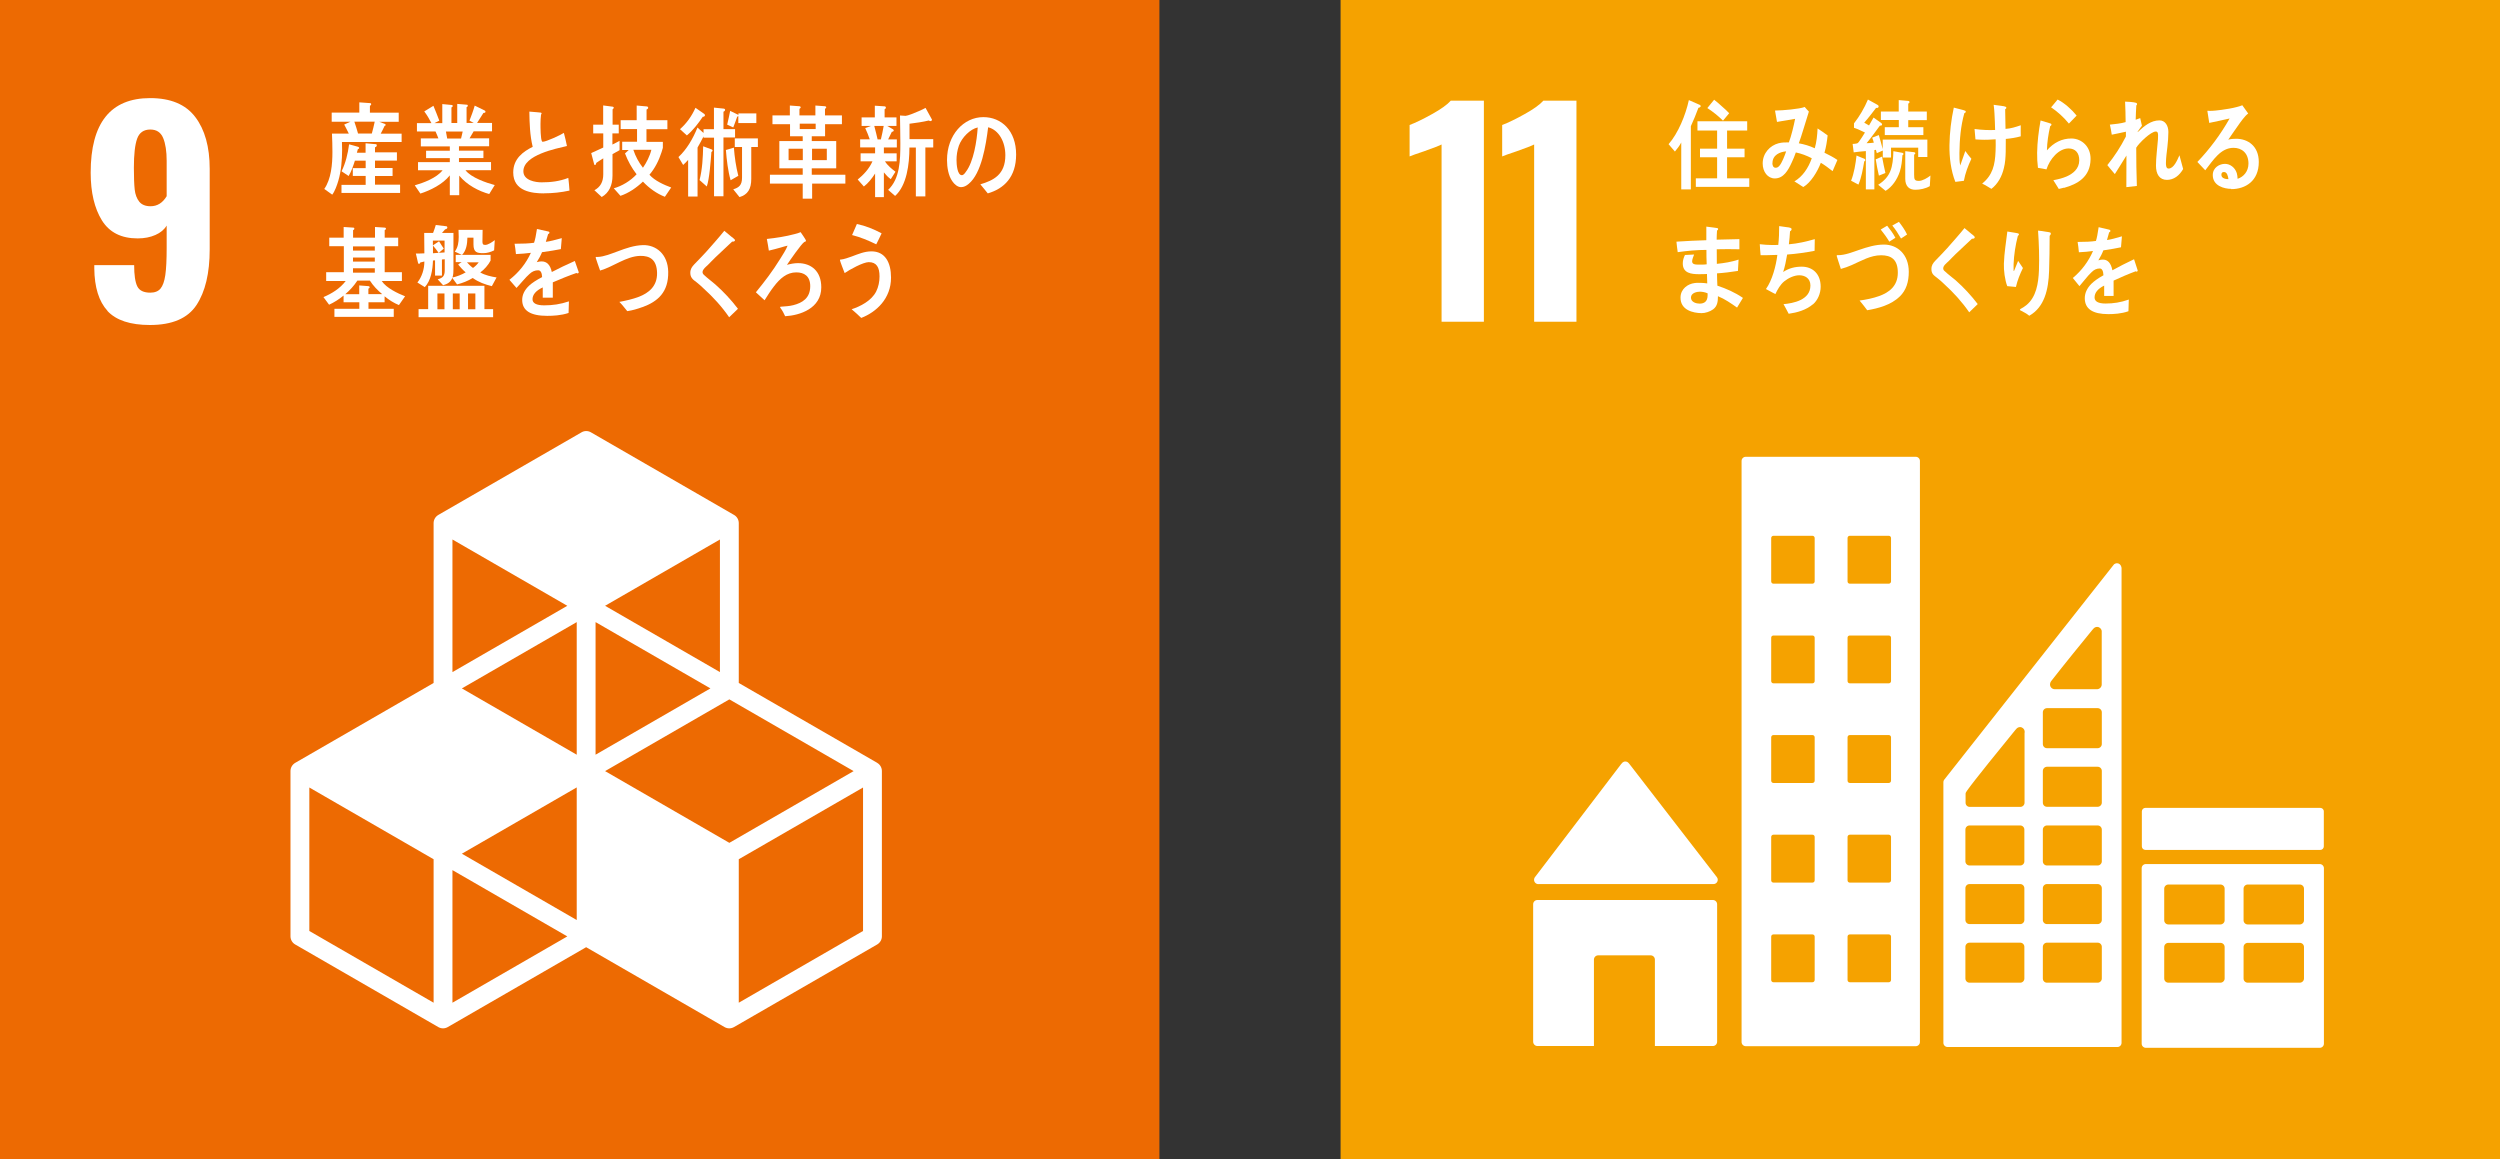 <?xml version="1.0" encoding="UTF-8"?>
<svg id="_レイヤー_1" data-name="レイヤー 1" xmlns="http://www.w3.org/2000/svg" viewBox="0 0 276 128">
  <rect x="0" y="0" width="276" height="128" fill="#333333" stroke="none"/>
  <defs>
    <style>
      .cls-1 {
        fill: #ed6a02;
      }

      .cls-2 {
        fill: #fff;
      }

      .cls-3 {
        fill: #f5a200;
      }
    </style>
  </defs>
  <g>
    <rect class="cls-1" width="128" height="128"/>
    <path class="cls-2" d="M11.87,34.32c-.95-1.03-1.44-2.6-1.46-4.69v-.36h4.4c0,1.1.12,1.89.35,2.35.23.46.71.69,1.43.69.5,0,.88-.15,1.13-.45.25-.3.43-.8.53-1.49.1-.69.15-1.69.15-3v-2.47c-.26.44-.67.79-1.24,1.04-.56.25-1.22.38-1.96.38-1.81,0-3.12-.66-3.95-1.99-.82-1.33-1.24-3.08-1.24-5.27,0-5.48,2.19-8.23,6.57-8.23,2.25,0,3.91.69,4.97,2.08,1.06,1.39,1.6,3.29,1.6,5.73v8.89c0,2.63-.49,4.68-1.46,6.15-.97,1.47-2.69,2.2-5.14,2.2-2.17,0-3.73-.52-4.69-1.55ZM18.4,21.65v-3.89c0-1.06-.13-1.91-.39-2.53-.26-.62-.73-.93-1.42-.93-.72,0-1.21.34-1.45,1.01-.24.67-.36,1.74-.36,3.21,0,1.04.03,1.84.09,2.4.06.55.23,1,.5,1.34.27.34.69.51,1.25.51.74,0,1.34-.37,1.78-1.11Z"/>
    <path class="cls-2" d="M96.85,84.22l-15.29-8.82v-17.65c0-.37-.2-.72-.52-.9l-15.8-9.12c-.32-.19-.72-.19-1.04,0l-15.81,9.12c-.32.19-.52.53-.52.9v17.65l-15.28,8.82c-.32.19-.52.53-.52.9v18.25c0,.37.2.72.52.9l15.8,9.12c.16.09.34.14.52.14s.36-.05.52-.14l15.28-8.82,15.28,8.82c.16.09.34.14.52.14s.36-.05.52-.14l15.81-9.12c.32-.19.52-.53.52-.9v-18.25c0-.37-.2-.72-.52-.9ZM63.67,101.57l-12.68-7.32,12.68-7.32v14.64ZM78.43,76l-12.68,7.32v-14.64l12.68,7.32ZM63.67,83.32l-12.68-7.32,12.68-7.32v14.64ZM66.8,85.13l13.72-7.92,13.72,7.92-13.72,7.92-13.72-7.92ZM79.48,74.2l-12.68-7.32,12.68-7.32v14.64ZM62.63,66.88l-12.68,7.32v-14.64l12.68,7.32ZM47.87,110.7l-13.72-7.92v-15.84l13.72,7.92v15.84ZM49.95,110.7v-14.64l12.68,7.32-12.68,7.32ZM95.28,102.78l-13.72,7.92v-15.84l13.72-7.92v15.84Z"/>
    <g>
      <path class="cls-2" d="M37.75,15.66c0,.29.02.57.02.86,0,1.13-.1,2.36-.42,3.44-.13.45-.39,1.18-.67,1.53l-.88-.63c.76-1.08.9-2.72.9-4.07,0-.68-.02-1.37-.05-2.04h1.86c-.17-.33-.33-.68-.51-1l.69-.31h-2.07v-1.01h3.05v-1.13l1.13.08c.08,0,.18,0,.18.13,0,.08-.09.15-.14.17v.76h3.18v1.01h-2.14l.61.23s.09.04.09.11-.08.1-.12.11c-.14.29-.27.58-.43.86h2.31v.92h-6.6ZM37.7,21.3v-.89h2.67v-.99h-1.42v-.86h1.42v-.82h-1.19c-.18.57-.39,1.19-.69,1.69l-.78-.52c.44-.89.7-1.95.83-2.98l1,.28s.11.04.11.12c0,.09-.07.12-.14.13-.04.13-.08.27-.11.4h.96v-1.04l1.15.1c.06,0,.09.08.09.14,0,.11-.12.18-.2.2v.56h2.42v.91h-2.42v.82h1.94v.88h-1.94v.96h2.77v.91h-6.47ZM39.12,13.43c.13.37.33,1.01.43,1.39-.14.06-.35.11-.48-.08h1.98c.12-.43.23-.87.32-1.31h-2.26Z"/>
      <path class="cls-2" d="M54.04,21.43c-1.18-.32-2.5-1.01-3.34-2.04v2.16h-1.04v-2.19c-.78.99-2.16,1.66-3.25,2.01l-.62-.91c.97-.28,2.39-.8,3.07-1.66h-2.71v-.9h3.51v-.44h-2.62v-.82h2.62v-.48h-3.2v-.88h1.94c-.1-.25-.2-.52-.32-.77h-2.05v-.92h1.6c-.23-.45-.49-.89-.79-1.29l1.01-.62c.23.54.44,1.09.65,1.64l-.53.27h.86v-2.1l1.05.1c.06,0,.1.03.1.11s-.08.14-.14.16v1.72h.64v-2.11l1.07.09c.06,0,.1.05.1.12,0,.08-.1.13-.14.15v1.74h.79l-.47-.25c.21-.55.42-1.09.58-1.66l1.07.52c.05.03.12.08.12.16,0,.12-.16.13-.23.13-.23.37-.47.74-.7,1.1h1.65v.93h-2.03c-.15.26-.3.51-.45.77h2.16v.88h-3.33v.48h2.7v.82h-2.7v.44h3.54v.9h-2.82c.61.82,2.33,1.4,3.23,1.64l-.61.99ZM49.23,14.52l.14.77h1.53c.07-.25.12-.52.18-.77h-1.85Z"/>
      <path class="cls-2" d="M60.08,21.35c-1.32,0-3.42-.21-3.42-2.31,0-1.53,1.11-2.31,2.15-2.83-.31-1.26-.35-2.58-.37-3.89.28.02.56.04.84.07.14.01.28.02.41.04.05.01.1.03.1.1,0,.04-.04.09-.06.12-.04.33-.06.68-.06,1.01,0,.41,0,1.68.17,1.96.02.02.06.03.09.03.35,0,1.96-.74,2.32-.98.14.47.23.96.34,1.45-1.15.28-4.81.98-4.81,2.79,0,1.02,1.36,1.22,2,1.22,1.04,0,1.97-.11,2.96-.49.06.46.1.93.13,1.4-.92.2-1.86.3-2.79.3Z"/>
      <path class="cls-2" d="M67.62,17.03v2.36c0,1.05-.37,1.89-1.19,2.36l-.81-.75c.65-.34.98-.91.98-1.76v-1.76c-.26.18-.53.32-.78.51,0,.09-.05.23-.14.23-.05,0-.08-.05-.09-.11l-.32-1.21c.45-.2.89-.4,1.33-.61v-1.56h-1.11v-.97h1.1v-2.12l1.07.14s.1.04.1.1c0,.08-.08.16-.13.19v1.69h.68v.97h-.7v1.23l.79-.41v1.03c-.26.15-.52.28-.78.44ZM73.39,21.72c-.88-.34-1.72-.94-2.41-1.67-.73.69-1.58,1.27-2.48,1.57l-.74-.83c.89-.25,1.84-.81,2.52-1.55-.53-.68-.96-1.46-1.28-2.3l.41-.38h-.72v-.91h1.64v-1.4h-1.81v-.98h1.77v-1.62l1.12.1c.08.01.15.05.15.16,0,.09-.12.16-.18.18v1.18h2.3v.99h-2.31v1.4h1.81v.66s-.12.41-.14.47c-.3.93-.74,1.8-1.34,2.5.58.67,1.64,1.13,2.4,1.41l-.7,1.03ZM69.92,16.54c.24.72.61,1.41,1.06,1.98.38-.54.77-1.3.93-1.98h-1.99Z"/>
      <path class="cls-2" d="M79.87,15.19v6.48h-1.04v-6.47h-1.16v-.14c-.22.42-.42.83-.66,1.23v5.41h-1.04v-4.05c-.17.2-.35.38-.55.56l-.52-.87c.91-.84,1.61-2.04,2.1-3.26l.67.6v-.42h1.15v-2.38l1.07.11c.07.01.16.03.16.13,0,.11-.1.19-.18.21v1.93h1.28v.92h-1.28ZM77.59,12.89c-.52.76-1.08,1.5-1.76,2.06l-.76-.69c.72-.63,1.3-1.44,1.71-2.36l.96.67s.09.08.09.14c0,.14-.16.2-.25.18ZM78.54,16.77c-.07.94-.22,3-.51,3.82l-.8-.71c.31-1.2.37-2.49.4-3.73l.97.36s.07.07.07.11c0,.07-.08.13-.12.15ZM80.66,19.9c-.29-1-.44-2.28-.52-3.34l.88-.26c.08,1.04.23,2.1.49,3.11l-.85.49ZM81.51,13.59v-.81c0,.07-.07.09-.12.09-.14.39-.28.8-.44,1.2l-.67-.31c.13-.5.22-1.01.33-1.52l.88.43.03.05v-.2h1.98v1.07h-1.98ZM82.94,16.23v3.51c0,1.11-.38,1.75-1.3,2.02l-.69-.86c.63-.19.97-.46.97-1.28v-3.39h-.8v-.95h2.55v.95h-.72Z"/>
      <path class="cls-2" d="M89.66,20.27v1.66h-1.04v-1.66h-3.62v-.98h3.62v-.71h-2.58v-3.01h2.58v-.53h-1.4v-1.33h-1.94v-.97h1.92v-1.09l1.08.08s.12.04.12.11-.09.15-.14.18v.72h1.76v-1.09l1.08.08s.12.04.12.11-.09.15-.14.18v.72h1.87v.97h-1.86v1.33h-1.47v.53h2.7v3.01h-2.7v.71h3.71v.98h-3.7ZM88.63,16.42h-1.57v1.26h1.57v-1.26ZM90.05,13.65h-1.76v.6h1.76v-.6ZM91.28,16.42h-1.63v1.26h1.63v-1.26Z"/>
      <path class="cls-2" d="M97.58,16.27v.66s1.41,0,1.41,0v.88h-1.29c.3.48.75.83,1.16,1.15l-.52.82c-.28-.2-.53-.46-.76-.75v2.73h-.97v-2.6c-.34.53-.78,1.09-1.24,1.43l-.68-.77c.63-.51,1.27-1.18,1.63-2.01h-1.31v-.88h1.6v-.66h-1.65v-.89h1.06c-.15-.42-.31-.84-.5-1.24l.65-.24h-1.05v-.94h1.46v-1.29l1.08.07c.06,0,.14.05.14.13,0,.1-.07.17-.14.19v.9h1.31v.94h-1.03l.64.37c.06.03.09.09.09.12,0,.12-.13.16-.21.16-.13.29-.27.57-.41.84h.96v.89h-1.45ZM96.52,13.9c.1.41.35,1.34.43,1.76-.18.09-.49-.35-.67-.27h.97c.12-.49.22-.99.31-1.49h-1.04ZM102.16,16.29v5.39h-1.05v-5.39h-.71c0,1.83-.29,4.18-1.58,5.34l-.77-.67c1.3-1.21,1.35-3.28,1.35-5.13,0-1.02-.03-2.06-.04-3.08l.62.04c.11-.01.37-.08.62-.18.44-.16,1.3-.53,1.58-.7l.71,1.29c0,.11-.08.17-.16.17-.06,0-.13-.02-.18-.07-.7.17-1.43.27-2.14.36v1.7h2.62v.92h-.87Z"/>
      <path class="cls-2" d="M109.05,21.35c-.28-.33-.54-.68-.82-1,1.44-.43,2.76-1.06,2.76-3.21,0-1.47-.71-2.79-1.9-3.09-.24,1.96-.73,5.09-2.15,6.25-.26.22-.53.36-.84.36-.37,0-.74-.31-.97-.66-.43-.61-.58-1.53-.58-2.33,0-2.78,1.84-4.74,4.01-4.74,2,0,3.62,1.49,3.62,4.13,0,2.48-1.33,3.77-3.13,4.29ZM105.85,16.12c-.17.49-.25,1.02-.25,1.55,0,.47.08,1.67.59,1.67.18,0,.34-.22.44-.37.85-1.09,1.22-3.42,1.31-4.9-.82.18-1.75,1.09-2.09,2.04Z"/>
      <path class="cls-2" d="M44.04,33.68c-.56-.23-1.09-.56-1.58-.97v.66h-1.78v.72h2.79v.89h-6.55v-.89h2.75v-.72h-1.74v-.74c-.5.41-1.03.75-1.6,1.01l-.62-.84c.9-.38,1.81-.93,2.46-1.78h-2.16v-.97h1.95v-2.87h-1.61v-.94h1.59v-1.18l1.07.07c.06,0,.11.04.11.12s-.08.14-.14.16v.83h2.42v-1.18l1.09.07c.06,0,.12.04.12.12s-.09.14-.14.16v.83h1.49v.94h-1.49v2.87h1.9v.97h-2.23c.52.79,1.78,1.37,2.58,1.69l-.67.96ZM40.83,30.98h-1.38c-.37.58-.84,1.07-1.33,1.5h1.54v-.97l1.03.08s.12.03.12.11c0,.09-.08.15-.14.17v.6h1.52c-.51-.43-.99-.92-1.36-1.5ZM41.38,27.2h-2.41v.47h2.41v-.47ZM41.38,28.43h-2.41v.45h2.41v-.45ZM41.38,29.62h-2.41v.48h2.41v-.48Z"/>
      <path class="cls-2" d="M54.29,31.59c-.76-.19-1.44-.43-2.1-.9-.54.33-1.13.56-1.73.71l-.53-.72c-.17.5-.59.69-1.01.81l-.6-.65c.53-.16.78-.32.78-1.01v-1.21l-.31.03v1.78h-.76v-1.69l-.23.02c-.04,1.05-.22,2.2-.9,2.94l-.82-.51c.5-.63.77-1.47.77-2.32-.15.03-.3.08-.45.11-.02.08-.07.15-.15.15-.07,0-.1-.09-.11-.15l-.23-.99c.31,0,.63,0,.94-.02,0-.75-.02-1.51-.02-2.25h.98c.11-.29.21-.58.3-.88l1.17.14c.06.01.11.07.11.13,0,.14-.16.2-.25.21-.11.13-.23.26-.35.4h1.27v3.92c0,.34,0,.68-.11,1,.51-.12,1-.3,1.46-.57-.3-.25-.57-.55-.83-.86.12-.1.25-.19.39-.27h-.66v-.8h.68l-.78-.36c.35-.49.43-1,.43-1.63,0-.25-.01-.52-.02-.77h2.66c0,.43-.02.86-.02,1.29,0,.27.06.37.3.37.33,0,.79-.32,1.06-.53l-.07,1.13c-.38.19-.78.31-1.19.31-.71,0-1.09-.08-1.09-.98,0-.24,0-.49,0-.73h-.67c-.02.7-.11,1.41-.59,1.9h3.15v.63c-.25.49-.71,1-1.14,1.31.53.31,1.22.46,1.8.55l-.52.96ZM46.21,35.02v-.89h1.06v-2.58h6.21v2.58h.96v.89h-8.23ZM49.08,26.56h-1.29v.53c.22-.15.45-.31.68-.45.18.26.35.54.52.81l-.54.46.63-.04v-1.31ZM47.8,27.11v.85l.62-.05c-.2-.28-.4-.56-.62-.8ZM49.07,32.4h-.78v1.74h.78v-1.74ZM50.75,32.4h-.76v1.74h.76v-1.74ZM51.55,28.96c.21.22.42.45.67.62.24-.17.45-.38.63-.62h-1.3ZM52.48,32.4h-.81v1.74h.81v-1.74Z"/>
      <path class="cls-2" d="M63.77,30.19s-.09-.02-.14-.05c-.68.23-1.98.75-2.6,1.03v1.69h-1.11c0-.16,0-.33,0-.52v-.61c-.75.35-1.13.8-1.13,1.31,0,.44.44.67,1.29.67.93,0,1.78-.12,2.73-.44l-.04,1.28c-.82.28-1.74.32-2.36.32-1.84,0-2.76-.58-2.76-1.76,0-.57.26-1.1.77-1.58.32-.3.8-.61,1.43-.94-.02-.49-.17-.75-.44-.75-.35,0-.67.13-.97.42-.19.17-.43.41-.72.75-.35.38-.56.65-.7.78-.17-.2-.43-.49-.78-.9,1.05-.82,1.84-1.82,2.37-2.98-.5.07-1.05.11-1.65.14-.04-.42-.09-.8-.15-1.14.88,0,1.61-.03,2.15-.11.11-.32.22-.82.32-1.52l1.27.28c.08.02.11.07.11.13s-.05.12-.15.16c-.05.19-.13.47-.25.85.43-.05,1.07-.22,1.76-.41l-.1,1.21c-.52.11-1.21.22-2.08.34-.13.33-.35.74-.58,1.1.23-.07.41-.08.54-.08.57,0,.95.38,1.12,1.17.75-.4,1.61-.8,2.54-1.22l.43,1.23c0,.09-.03.13-.11.13Z"/>
      <path class="cls-2" d="M70.93,33.9c-.55.2-1.11.37-1.68.45-.29-.35-.56-.71-.87-1.02.73-.14,1.46-.3,2.17-.57,1.04-.41,2.02-1.14,1.99-2.63-.03-1.45-.78-1.91-1.88-1.88-1.52.04-2.93,1.19-4.41,1.62-.05-.15-.49-1.37-.49-1.43,0-.11.13-.07.2-.07.73-.02,1.56-.38,2.26-.63.89-.34,1.8-.65,2.75-.68,1.49-.04,2.76,1.03,2.8,2.93.05,2.28-1.17,3.3-2.82,3.91Z"/>
      <path class="cls-2" d="M80.51,35.04c-.83-1.21-1.79-2.25-2.83-3.19-.26-.25-.54-.51-.82-.72-.17-.13-.34-.24-.47-.42-.13-.17-.18-.37-.18-.59,0-.42.18-.66.43-.93.45-.48.92-.93,1.36-1.43.66-.75,1.33-1.49,1.96-2.28.27.23.55.45.82.68.1.08.23.16.31.26.03.03.05.05.05.1,0,.15-.21.17-.31.15-.62.59-1.26,1.18-1.89,1.78-.27.25-.51.53-.77.78-.12.12-.26.23-.38.36-.1.11-.23.28-.23.44,0,.15.07.24.17.33.39.37.84.69,1.24,1.04.9.8,1.75,1.7,2.5,2.69-.33.31-.65.64-.98.94Z"/>
      <path class="cls-2" d="M86.68,34.91c-.14-.32-.31-.63-.51-.9-.02-.03-.05-.07-.05-.1,0-.03.05-.04.07-.05.47-.04.93-.05,1.39-.17.98-.25,1.87-.76,1.87-2.1,0-1.12-.68-1.52-1.54-1.52-1.04,0-1.79.67-2.46,1.54-.38.49-.71,1.01-1.04,1.54-.32-.29-.64-.58-.96-.88,1.01-1.24,1.83-2.31,2.69-3.7.25-.41.65-1,.81-1.45-.25.05-.49.13-.73.2-.44.12-.89.25-1.34.35-.07-.43-.13-.86-.22-1.29,1.03-.11,2.07-.27,3.08-.54.23-.05.43-.12.65-.21.08.12.59.84.59.93,0,.11-.11.14-.18.15-.33.21-1.62,2.07-1.92,2.53.4-.11.81-.19,1.22-.19,1.44,0,2.57.87,2.57,2.67,0,2.34-2.37,3.1-3.98,3.19Z"/>
      <path class="cls-2" d="M95.08,35.1c-.35-.33-.69-.66-1.06-.96.94-.3,2.19-.93,2.71-1.96.25-.5.37-1.08.37-1.66,0-1-.32-1.58-1.19-1.58-.61,0-2.11.82-2.66,1.21-.07-.17-.52-1.33-.52-1.43,0-.08.09-.07.13-.07.21,0,.94-.24,1.16-.33.73-.27,1.41-.57,2.19-.57,1.5,0,2.16,1.22,2.16,2.9,0,2.31-1.61,3.8-3.29,4.45ZM96.73,26.97c-.86-.42-1.74-.79-2.66-1.02.18-.4.35-.81.53-1.22.94.19,1.85.56,2.73,1.03-.19.4-.38.81-.59,1.21Z"/>
    </g>
  </g>
  <g>
    <rect class="cls-3" x="148" width="128" height="128"/>
    <g>
      <path class="cls-2" d="M159.15,15.95c-.22.12-.86.37-1.93.75-.84.28-1.38.47-1.6.57v-3.47c.68-.26,1.51-.66,2.49-1.21.97-.54,1.66-1.03,2.06-1.48h3.65v24.41h-4.67V15.95Z"/>
      <path class="cls-2" d="M169.37,15.95c-.22.12-.86.37-1.93.75-.84.28-1.38.47-1.6.57v-3.47c.68-.26,1.51-.66,2.49-1.21.97-.54,1.66-1.03,2.06-1.48h3.65v24.41h-4.67V15.95Z"/>
    </g>
    <g>
      <g>
        <path class="cls-2" d="M169.83,97.6h19.34c.26,0,.47-.21.47-.48,0-.12-.05-.23-.12-.32l-.03-.03-9.62-12.45-.09-.1c-.09-.1-.21-.15-.35-.15-.12,0-.23.05-.31.12l-.06.07-.09.1-9.39,12.32-.14.18c-.05.07-.08.17-.08.27,0,.26.21.48.48.48Z"/>
        <path class="cls-2" d="M189.11,99.36h-19.38c-.26,0-.47.21-.47.47v15.17c0,.26.21.48.47.48h6.24v-9.54c0-.26.21-.47.47-.47h5.79c.26,0,.47.21.47.47v9.54h6.4c.26,0,.47-.21.47-.48v-15.17c0-.26-.21-.47-.47-.47Z"/>
      </g>
      <path class="cls-2" d="M256.09,95.39h-19.18c-.26,0-.47.2-.47.46v19.37c0,.25.21.46.47.46h19.18c.26,0,.47-.2.47-.46v-19.37c0-.25-.21-.46-.47-.46M245.6,108.03c0,.25-.21.46-.47.46h-5.73c-.26,0-.47-.2-.47-.46v-3.48c0-.25.21-.46.47-.46h5.73c.26,0,.47.2.47.46v3.48ZM245.6,101.6c0,.25-.21.46-.47.46h-5.73c-.26,0-.47-.2-.47-.46v-3.49c0-.25.21-.46.47-.46h5.73c.26,0,.47.2.47.46v3.49ZM254.36,108.03c0,.25-.21.46-.47.46h-5.73c-.26,0-.47-.2-.47-.46v-3.48c0-.25.21-.46.47-.46h5.73c.26,0,.47.2.47.46v3.48ZM254.36,101.6c0,.25-.21.46-.47.46h-5.73c-.26,0-.47-.2-.47-.46v-3.49c0-.25.21-.46.47-.46h5.73c.26,0,.47.2.47.46v3.49Z"/>
      <path class="cls-2" d="M211.5,50.43h-18.77c-.25,0-.46.2-.46.46v64.15c0,.25.21.46.46.46h18.77c.25,0,.46-.21.46-.46V50.89c0-.26-.21-.46-.46-.46M200.34,108.19c0,.14-.11.25-.25.25h-4.3c-.14,0-.25-.11-.25-.25v-4.79c0-.14.11-.24.25-.24h4.3c.14,0,.25.11.25.24v4.79ZM200.34,97.19c0,.14-.11.25-.25.25h-4.3c-.14,0-.25-.11-.25-.25v-4.79c0-.14.11-.25.25-.25h4.3c.14,0,.25.11.25.25v4.79ZM200.34,86.19c0,.14-.11.25-.25.25h-4.3c-.14,0-.25-.11-.25-.25v-4.79c0-.14.11-.25.25-.25h4.3c.14,0,.25.11.25.25v4.79ZM200.34,75.19c0,.14-.11.25-.25.25h-4.3c-.14,0-.25-.11-.25-.25v-4.79c0-.14.11-.24.25-.24h4.3c.14,0,.25.11.25.24v4.79ZM200.34,64.19c0,.13-.11.25-.25.25h-4.3c-.14,0-.25-.11-.25-.25v-4.79c0-.14.11-.25.25-.25h4.3c.14,0,.25.11.25.25v4.79ZM208.77,108.19c0,.14-.11.25-.25.25h-4.3c-.14,0-.25-.11-.25-.25v-4.79c0-.14.11-.24.25-.24h4.3c.14,0,.25.11.25.24v4.79ZM208.77,97.19c0,.14-.11.25-.25.25h-4.3c-.14,0-.25-.11-.25-.25v-4.79c0-.14.11-.25.25-.25h4.3c.14,0,.25.11.25.25v4.79ZM208.77,86.19c0,.14-.11.25-.25.25h-4.3c-.14,0-.25-.11-.25-.25v-4.79c0-.14.11-.25.25-.25h4.3c.14,0,.25.11.25.25v4.79ZM208.77,75.19c0,.14-.11.25-.25.25h-4.3c-.14,0-.25-.11-.25-.25v-4.79c0-.14.11-.24.25-.24h4.3c.14,0,.25.11.25.24v4.79ZM208.77,64.19c0,.13-.11.25-.25.25h-4.3c-.14,0-.25-.11-.25-.25v-4.79c0-.14.11-.25.25-.25h4.3c.14,0,.25.11.25.25v4.79Z"/>
      <path class="cls-2" d="M236.85,89.19h19.31c.21,0,.39.17.39.39v3.86c0,.21-.17.39-.39.39h-19.31c-.21,0-.39-.17-.39-.39v-3.86c0-.21.17-.39.39-.39Z"/>
      <path class="cls-2" d="M234.18,62.54c-.06-.21-.25-.36-.47-.36-.1,0-.19.04-.27.09-.01,0-.02.01-.04.02l-.16.2-18.45,23.4-.08.11c-.1.09-.16.22-.16.37v28.76c0,.25.21.46.46.46h18.75c.25,0,.46-.2.46-.46v-52.4c0-.07-.02-.13-.04-.19ZM226.41,75.25l.13-.17c1.26-1.62,3.39-4.24,4.43-5.51l.14-.16c.1-.12.25-.2.41-.2.26,0,.46.19.51.43v5.92c0,.29-.23.52-.51.53,0,0-.02,0-.02,0s-.01,0-.02,0h-4.61s-.02,0-.02,0-.01,0-.02,0c-.28-.01-.51-.24-.51-.53,0-.12.04-.23.1-.32ZM223.49,108.03c0,.25-.2.46-.46.46h-5.59c-.25,0-.46-.2-.46-.46v-3.5c0-.25.2-.46.46-.46h5.59c.25,0,.46.2.46.46v3.5ZM223.49,101.56c0,.25-.2.46-.46.46h-5.59c-.25,0-.46-.2-.46-.46v-3.5c0-.26.2-.46.46-.46h5.59c.25,0,.46.2.46.46v3.5ZM223.49,95.09c0,.25-.2.46-.46.46h-5.59c-.25,0-.46-.21-.46-.46v-3.5c0-.25.2-.46.46-.46h5.59c.25,0,.46.2.46.46v3.5ZM223.51,80.91v7.71c0,.25-.21.46-.46.46h-5.59c-.26,0-.46-.2-.46-.46v-.97c0-.06.01-.12.04-.17,0-.02.01-.03.03-.05.01-.02.03-.04.04-.06.01-.02.04-.05.05-.08.71-1.02,3.94-5,5.3-6.66l.14-.16c.1-.12.25-.2.41-.2.26,0,.46.19.51.43v.21ZM232.04,108.03c0,.25-.21.46-.46.46h-5.59c-.26,0-.46-.2-.46-.46v-3.5c0-.25.21-.46.46-.46h5.59c.25,0,.46.2.46.46v3.5ZM232.04,101.56c0,.25-.21.46-.46.46h-5.59c-.26,0-.46-.2-.46-.46v-3.5c0-.26.21-.46.46-.46h5.59c.25,0,.46.2.46.46v3.5ZM232.04,95.09c0,.25-.21.46-.46.46h-5.59c-.26,0-.46-.21-.46-.46v-3.5c0-.25.21-.46.46-.46h5.59c.25,0,.46.2.46.46v3.5ZM232.04,88.61c0,.25-.21.46-.46.46h-5.59c-.26,0-.46-.2-.46-.46v-3.5c0-.25.21-.46.46-.46h5.59c.25,0,.46.2.46.46v3.5ZM232.04,82.14c0,.25-.21.46-.46.46h-5.59c-.26,0-.46-.2-.46-.46v-3.5c0-.26.21-.46.46-.46h5.59c.25,0,.46.2.46.46v3.5Z"/>
    </g>
    <g>
      <path class="cls-2" d="M187.51,11.89c-.25.7-.54,1.37-.84,2.04v6.98h-1.06v-5.18c-.18.36-.45.7-.7,1l-.7-.81c1.06-1.21,1.88-3.21,2.24-4.87l1.21.53s.1.07.1.13c0,.12-.17.18-.24.19ZM187.22,20.63v-.94h2.35v-2.33h-1.89v-.95h1.89v-2h-2.17v-1.02h5.49v1.02h-2.22v2h1.93v.95h-1.93v2.33h2.45v.94h-5.9ZM190.23,13.33c-.54-.53-1.12-1-1.74-1.4l.75-.92c.31.23.61.51.9.77.26.23.53.46.76.72l-.68.82Z"/>
      <path class="cls-2" d="M202.3,18.88c-.41-.32-.84-.65-1.28-.91-.37.98-1.11,2.2-1.94,2.68l-.98-.63c.89-.5,1.55-1.48,1.92-2.55-.56-.29-1.16-.52-1.76-.64-.13.37-.28.75-.45,1.1-.4.88-.91,1.77-1.87,1.77-.79,0-1.34-.74-1.34-1.65,0-1.16.83-1.99,1.74-2.23.38-.1.77-.11,1.15-.1.26-.66.55-1.88.69-2.6l-2,.34-.22-1.26h.11c.66,0,2.61-.16,3.17-.39.14.18.3.34.46.51-.2.67-.41,1.33-.62,2-.16.51-.31,1.01-.49,1.5.6.11,1.19.28,1.76.55.2-.7.28-1.46.31-2.19.37.25.75.49,1.11.77-.07.65-.17,1.3-.35,1.91.48.24.97.48,1.43.8-.17.41-.35.82-.53,1.23ZM195.67,18c0,.28.1.52.36.52.17,0,.28-.07.4-.2.3-.33.61-1.16.76-1.61-.66.05-1.51.38-1.51,1.3Z"/>
      <path class="cls-2" d="M205.81,17.82c-.15.87-.3,1.77-.64,2.56l-.81-.43c.32-.78.51-1.92.6-2.78l.91.38s.06.06.06.11c0,.09-.06.14-.12.16ZM211.77,17.36v-1.06h-3v1.09h-.91v-.77l-.66.29c-.03-.12-.07-.25-.1-.37l-.17.03v4.34h-.94v-4.23c-.45.03-.9.08-1.34.14l-.12-.93c.15,0,.31-.02.45-.05.12-.03.16-.08.24-.18.24-.32.45-.68.67-1.03-.4-.18-.79-.39-1.21-.52v-.49c.6-.76,1.15-1.7,1.54-2.63l.98.54c.07.04.2.1.2.21,0,.19-.17.19-.28.17-.43.55-.84,1.11-1.31,1.63.17.11.35.2.53.31.17-.28.33-.57.5-.87l.85.6s.09.08.09.15c0,.15-.14.14-.24.14-.49.65-.95,1.32-1.47,1.94.26-.01.53-.02.8-.06-.06-.19-.1-.38-.18-.55l.73-.29c.16.51.29,1.03.43,1.55v-1.05h4.93v1.92h-1.02ZM207.43,19.39c-.14-.59-.25-1.2-.35-1.8l.7-.3c.11.61.23,1.22.37,1.81l-.72.29ZM210.03,17.14c-.05.61-.1,1.22-.29,1.8-.3.9-.85,1.69-1.57,2.13l-.82-.67c1.4-.88,1.63-1.94,1.68-3.71l.98.18c.05.01.13.04.13.13,0,.07-.06.12-.11.14ZM210.67,13.26v.78h1.67v.87h-4.26v-.87h1.55v-.79h-1.98v-.94h1.97v-1.26l1.05.09c.06,0,.14.04.14.13s-.08.15-.14.17v.87h2.05v.95h-2.06ZM213.05,20.55c-.46.27-1.08.4-1.6.4-.67,0-1.11-.38-1.11-1.22v-3.04l.96.11c.05.01.15.03.15.12,0,.08-.07.13-.13.15v2.23c0,.53.06.67.53.67.39,0,.95-.33,1.27-.59l-.07,1.18Z"/>
      <path class="cls-2" d="M216.81,19.96c-.31.05-.63.09-.94.12-.49-1.24-.67-2.7-.65-4.05.02-1.4.19-2.8.48-4.15.28.07.57.14.85.22.12.03.25.06.36.11.06.02.11.04.11.12,0,.09-.09.15-.16.17-.4,1.43-.52,2.9-.54,4.4,0,.44-.01.94.09,1.37.19-.53.37-1.07.56-1.6.21.3.43.59.67.86-.36.76-.68,1.6-.83,2.44ZM221.44,15.35c0,.48,0,.96-.01,1.43-.02.6-.05,1.19-.2,1.77-.21.92-.67,1.76-1.38,2.3-.34-.2-.67-.42-1.02-.58,1.16-.94,1.42-2.06,1.48-3.58.02-.44.02-.87.01-1.31-.57.04-1.13.07-1.69.04-.18,0-.36-.02-.54-.03-.04-.39-.06-.77-.1-1.15.4.06.81.09,1.21.11.36.01.71.02,1.06,0,0-.61-.05-1.2-.07-1.8-.02-.32-.04-.65-.09-.98.3.05.6.09.9.13.12.01.26.02.37.07.07.01.13.05.13.13,0,.07-.07.14-.13.16,0,.72.04,1.45.04,2.17.57-.03,1.13-.21,1.68-.4.01.4-.02.82,0,1.22-.53.15-1.11.24-1.66.29Z"/>
      <path class="cls-2" d="M227.87,20.72c-.19.05-.38.09-.58.14-.09-.17-.59-.94-.59-.94,0-.03.04-.04.06-.04.48-.09.93-.2,1.4-.4.68-.3,1.38-.83,1.39-1.77.01-.84-.44-1.31-1.16-1.32-1.1-.01-2.1,1.17-2.46,2.31-.31-.06-.63-.13-.94-.17-.07-.56-.1-1.11-.09-1.67.02-1.2.17-2.4.38-3.56l1.09.33c.05.01.11.05.11.13,0,.09-.09.15-.14.17-.2.88-.34,1.77-.36,2.67.75-.86,1.67-1.32,2.73-1.31,1.12.02,2.11.9,2.09,2.28-.03,2-1.47,2.76-2.93,3.17ZM228.41,13.65c-.58-.71-1.24-1.31-1.97-1.8.25-.28.48-.58.72-.86.73.35,1.57,1.11,2.1,1.77-.29.29-.57.6-.86.89Z"/>
      <path class="cls-2" d="M239.24,19.86c-.84,0-1.22-.64-1.22-1.57s.15-1.94.22-2.92c.01-.14.01-.3.01-.44,0-.21-.03-.41-.25-.41-.54,0-1.85,1.26-2.16,1.79,0,1.39.02,2.82.07,4.22l-1.16.13c0-1.15.01-2.33.01-3.49-.42.7-.86,1.37-1.28,2.05-.29-.31-.55-.66-.83-.99.78-.96,1.47-2.02,2.05-3.16v-.53c-.53.1-1.03.24-1.56.33-.06-.37-.12-.75-.21-1.11.58-.07,1.18-.11,1.74-.28,0-.76-.03-1.52-.06-2.26.26,0,.98.05,1.2.13.07.02.12.05.12.16,0,.05-.03.11-.08.12-.03.54-.06,1.06-.07,1.59.17-.05.33-.12.5-.18.07.29.12.57.19.84-.17.21-.32.44-.48.67l.02.03c.71-.67,1.45-1.29,2.4-1.29.63,0,.98.59.98,1.28,0,.55-.05,1.1-.11,1.66-.07.58-.15,1.16-.16,1.76v.03c0,.24.02.59.29.59.58,0,.97-.94,1.2-1.47.14.51.28,1.01.41,1.52-.42.73-1.03,1.2-1.8,1.2Z"/>
      <path class="cls-2" d="M246.33,20.85c-.78,0-2.04-.33-2.04-1.52,0-.84.75-1.24,1.35-1.24.55,0,1.1.39,1.3,1.02.06.2.08.41.09.63.66-.21,1.2-.82,1.2-1.68,0-1.17-.74-1.74-1.65-1.74-1.42,0-2.24,1.36-3.12,2.48-.29-.31-.58-.61-.87-.92,1.35-1.41,2.56-3.03,3.56-4.8-.75.18-1.5.33-2.25.49l-.21-1.34c.1.01.2.01.3.01.42,0,.84-.06,1.25-.11.57-.08,1.16-.17,1.72-.32.2-.04.39-.12.59-.19.22.31.43.6.65.91-.09.08-.2.16-.28.25-.22.23-.42.51-.61.76-.45.62-.87,1.25-1.31,1.88.28-.08.57-.1.87-.1,1.31,0,2.5.82,2.5,2.56,0,2.12-1.49,3-3.04,3ZM245.53,18.99c-.18,0-.29.08-.29.31,0,.42.54.48.78.48-.05-.33-.14-.79-.49-.79Z"/>
      <path class="cls-2" d="M191.79,33.97c-.68-.48-1.37-.96-2.13-1.27,0,.59-.06,1.1-.53,1.45-.33.25-.89.43-1.28.42-.93-.01-2.34-.33-2.32-1.73.01-.96.82-1.5,1.55-1.59.24-.04.5-.02.74-.02.23,0,.44.03.66.06,0-.35-.02-.7-.03-1.04-.31.02-.63.02-.95.02-.72-.01-1.74-.08-1.72-1.21,0-.33.11-.64.24-.91l1.01-.05c-.08.21-.21.52-.22.75,0,.35.39.36.59.36.34,0,.69.02,1.02-.03-.03-.53-.03-1.06-.03-1.59-1.06,0-2.12.1-3.17.25-.06-.39-.1-.77-.14-1.16,1.1-.07,2.2-.13,3.3-.16,0-.34,0-.68,0-1.03v-.47c.27.04.53.06.79.1.13.02.28.03.41.06.05.01.1.03.1.11,0,.09-.07.14-.12.16-.03.34-.03.67-.04,1.01.84-.03,1.67-.05,2.51-.06v1.12c-.84-.01-1.68-.03-2.5,0,0,.54,0,1.06.01,1.61.81-.08,1.61-.21,2.4-.47l-.07,1.25c-.77.12-1.53.22-2.31.27,0,.45.02.91.04,1.36.97.32,1.94.74,2.82,1.35-.21.36-.43.72-.65,1.07ZM188.51,32.38c-.27-.12-.55-.17-.83-.18-.34,0-.99.13-1,.65,0,.52.61.67.95.67.53,0,.88-.24.89-.9,0-.08,0-.16,0-.24Z"/>
      <path class="cls-2" d="M200.15,33.59c-.77.65-1.76.92-2.68,1.05-.2-.35-.36-.72-.57-1.06,1.05-.1,2.97-.44,2.97-2.06,0-.81-.62-1.13-1.23-1.13-.56,0-1.2.3-1.66.67-.42.34-.74.89-.98,1.41l-1.04-.56c.69-.96,1.11-2.55,1.26-3.77-.37.02-.72.03-1.09.03h-.76c-.03-.41-.08-.8-.09-1.21.45.05.91.09,1.37.09.22,0,.45,0,.67-.01.08-.69.1-1.38.1-2.08.28.04.56.08.85.12.12.02.26.02.38.07.07.02.14.06.14.16s-.09.19-.17.22c-.04.48-.06.97-.13,1.44.97-.08,1.93-.3,2.86-.57l-.02,1.29c-1.01.19-2.01.34-3.03.41-.11.65-.24,1.32-.44,1.93.64-.43,1.32-.59,2.05-.59,1.18,0,2.09.77,2.09,2.21,0,.77-.34,1.52-.87,1.97Z"/>
      <path class="cls-2" d="M209.73,32.73c-.94.94-2.4,1.32-3.59,1.52-.28-.36-.55-.74-.84-1.07.73-.1,1.47-.25,2.17-.5,1.05-.38,2.05-1.08,2.05-2.57s-.75-1.93-1.85-1.93c-1.16,0-2.17.61-3.23,1.08-.39.17-.79.32-1.21.43-.05-.16-.46-1.4-.46-1.44,0-.11.12-.08.17-.08.76,0,1.56-.33,2.3-.58.9-.31,1.8-.59,2.75-.59,1.5,0,2.74,1.1,2.74,3.01,0,1.1-.28,2.03-1,2.73ZM208.58,26.68c-.28-.47-.61-.92-.95-1.34l.71-.42c.34.42.66.85.91,1.33l-.67.43ZM209.87,26.33c-.29-.5-.6-1-.96-1.43l.73-.41c.34.44.66.89.9,1.4l-.66.44Z"/>
      <path class="cls-2" d="M217.41,34.49c-.81-1.17-1.74-2.19-2.75-3.11-.26-.25-.52-.49-.8-.7-.16-.13-.33-.24-.46-.4-.13-.17-.17-.37-.17-.58,0-.41.17-.64.42-.91.44-.47.9-.91,1.32-1.39.64-.73,1.29-1.45,1.91-2.22.27.23.53.44.79.66.1.07.22.16.3.26.02.03.04.05.04.1,0,.15-.2.17-.3.15-.6.58-1.23,1.14-1.84,1.73-.26.24-.49.51-.75.76-.12.12-.26.22-.37.35-.1.1-.22.27-.22.43,0,.15.07.24.17.32.38.36.81.67,1.21,1.01.88.78,1.7,1.66,2.43,2.62-.32.3-.63.62-.95.92Z"/>
      <path class="cls-2" d="M222.56,31.68c-.32-.02-.65-.06-.96-.09-.26-.68-.4-1.74-.37-2.49.04-1.19.24-2.36.38-3.54.28.04.57.1.86.14.1.03.24.03.34.07.04.02.08.05.08.11,0,.07-.07.13-.12.16-.26,1.02-.43,2.07-.47,3.14,0,.22,0,.44,0,.66,0,.02,0,.08.03.08.03,0,.05-.09.06-.1.13-.35.27-.68.41-1.02l.53.79c-.32.66-.6,1.34-.77,2.08ZM226.28,26.02c0,1.29-.02,2.6-.06,3.9-.07,2.06-.51,3.99-2.19,4.94-.27-.24-.67-.43-.98-.6-.03-.01-.06-.01-.05-.06,0-.04.05-.07.08-.1.22-.12.44-.25.64-.42,1.08-.89,1.32-2.38,1.38-3.85.05-1.45,0-2.93-.1-4.37.28.01.59.08.86.12.15.03.32.03.46.08.05.02.09.05.09.13,0,.09-.06.16-.11.23Z"/>
      <path class="cls-2" d="M235.91,30s-.09-.02-.13-.05c-.64.23-1.86.75-2.44,1.03v1.69h-1.04c0-.16,0-.33,0-.52v-.62c-.71.35-1.06.8-1.06,1.31,0,.44.41.67,1.21.67.87,0,1.67-.12,2.57-.44l-.04,1.29c-.78.28-1.63.32-2.22.32-1.73,0-2.6-.58-2.6-1.76,0-.57.25-1.1.72-1.58.3-.3.75-.62,1.34-.95-.02-.49-.16-.75-.41-.75-.33,0-.63.13-.91.42-.18.17-.41.41-.68.75-.33.38-.53.65-.65.78-.16-.2-.41-.49-.73-.9.99-.83,1.73-1.83,2.23-2.98-.47.07-.99.11-1.56.14-.03-.42-.09-.8-.14-1.14.83,0,1.51-.03,2.02-.11.11-.32.2-.83.3-1.52l1.19.28c.07.02.11.07.11.13s-.04.12-.14.16c-.05.19-.13.47-.24.85.4-.05,1.01-.22,1.65-.41l-.1,1.21c-.49.11-1.14.22-1.95.34-.12.33-.33.74-.55,1.1.21-.07.39-.08.5-.08.54,0,.89.38,1.05,1.18.71-.4,1.51-.8,2.39-1.22l.4,1.23c0,.09-.03.13-.11.13Z"/>
    </g>
  </g>
</svg>